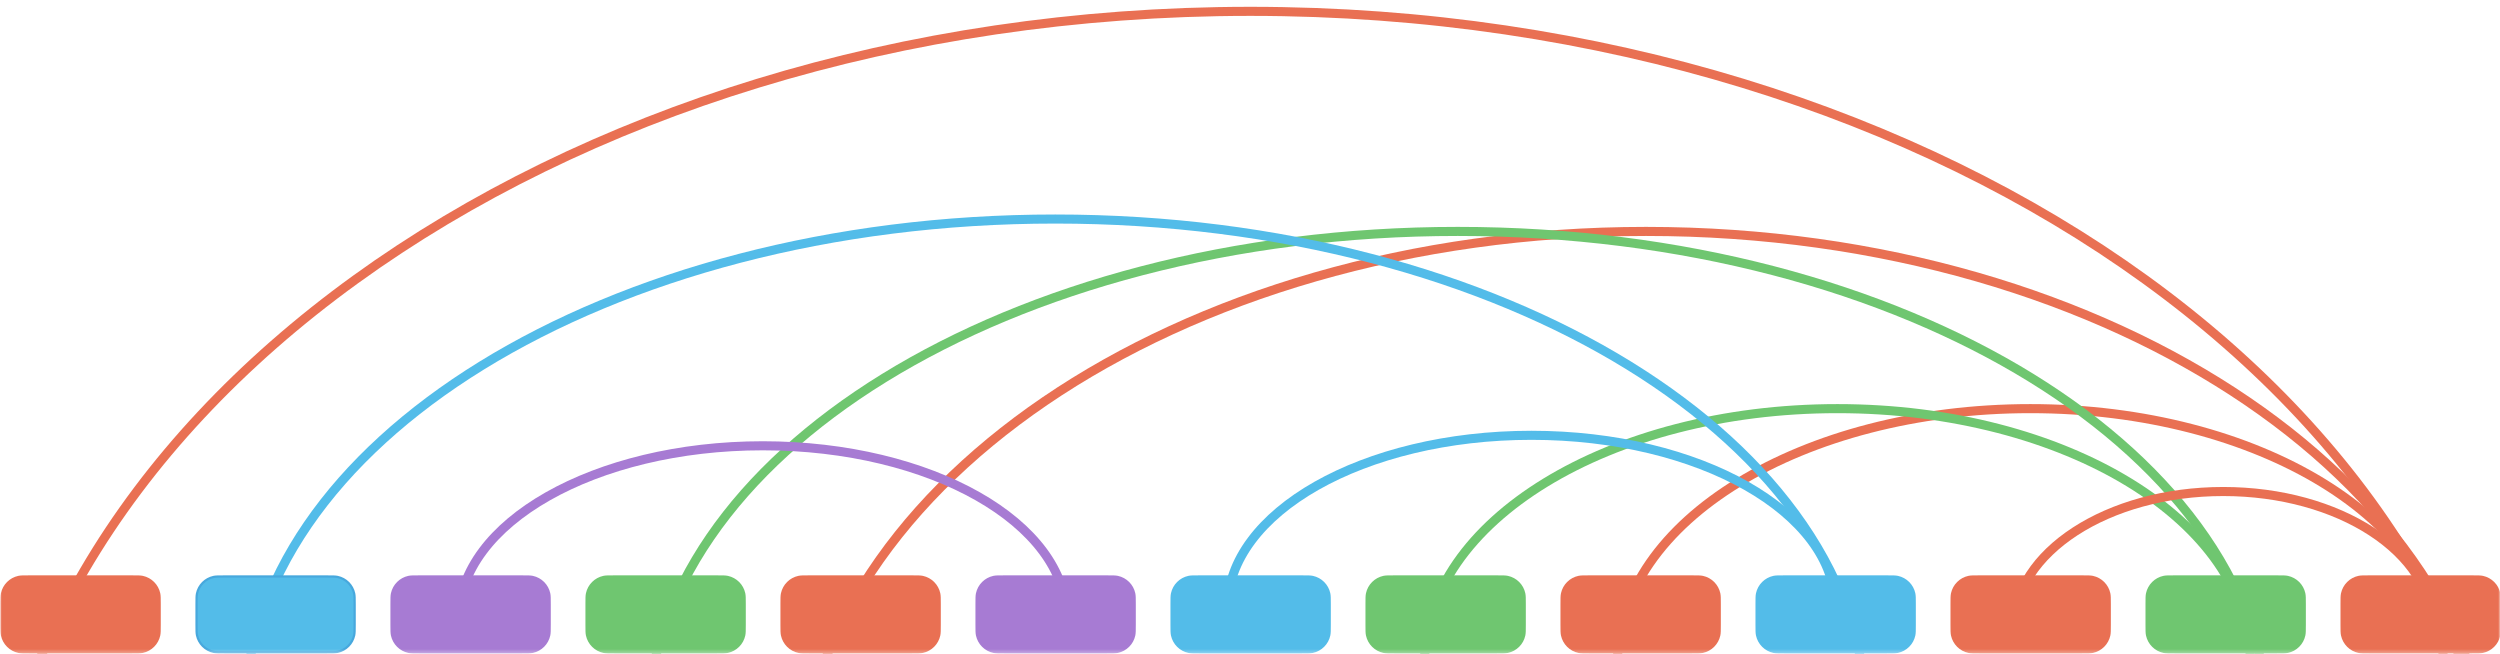 <svg width="703" height="184" viewBox="0 0 703 184" fill="none" xmlns="http://www.w3.org/2000/svg">
<mask id="mask0_574693_9154" style="mask-type:alpha" maskUnits="userSpaceOnUse" x="0" y="0" width="703" height="184">
<rect width="703" height="183.724" fill="#D9D9D9"/>
</mask>
<g mask="url(#mask0_574693_9154)">
<path d="M707.443 260.646C707.443 118.457 548.123 3.19 351.591 3.19C155.059 3.19 -4.262 118.457 -4.262 260.646" stroke="#E97053" stroke-width="2.552"/>
<path d="M701.901 227.961C701.901 138.002 594.882 65.076 462.868 65.076C330.853 65.076 223.834 138.002 223.834 227.961" stroke="#E97053" stroke-width="2.552"/>
<path d="M687.026 185.9C687.026 146.691 635.051 114.906 570.936 114.906C506.822 114.906 454.847 146.691 454.847 185.9" stroke="#E97053" stroke-width="2.552"/>
<path d="M632.773 185.9C632.773 146.691 580.798 114.906 516.683 114.906C452.569 114.906 400.594 146.691 400.594 185.9" stroke="#6FC670" stroke-width="2.552"/>
<path d="M638.023 205.725C638.023 128.047 535.901 65.076 409.928 65.076C283.954 65.076 181.832 128.047 181.832 205.725" stroke="#6FC670" stroke-width="2.552"/>
<path d="M524.85 202.243C524.85 124.564 422.728 61.593 296.755 61.593C170.781 61.593 68.659 124.564 68.659 202.243" stroke="#53BCE9" stroke-width="2.552"/>
<path d="M684.108 176.524C684.108 155.366 657.729 138.214 625.188 138.214C592.648 138.214 566.269 155.366 566.269 176.524" stroke="#E97053" stroke-width="2.552"/>
<path d="M8.215 162.108H37.107C38.724 162.108 39.483 162.11 40.105 162.244C42.434 162.745 44.253 164.564 44.754 166.893C44.888 167.515 44.89 168.273 44.89 169.891V175.644C44.89 177.261 44.888 178.019 44.754 178.642C44.253 180.97 42.434 182.79 40.105 183.291C39.483 183.425 38.724 183.427 37.107 183.427H8.215C6.598 183.427 5.839 183.425 5.217 183.291C2.889 182.79 1.07 180.97 0.569 178.642C0.435 178.019 0.433 177.261 0.433 175.643V169.891C0.433 168.273 0.435 167.515 0.569 166.893C1.07 164.564 2.889 162.746 5.217 162.244C5.839 162.11 6.598 162.108 8.215 162.108Z" fill="#E97053" stroke="#E97053" stroke-width="0.638"/>
<path d="M548.477 169.891C548.477 168.29 548.477 167.489 548.619 166.826C549.147 164.374 551.062 162.46 553.513 161.932C554.177 161.789 554.977 161.789 556.578 161.789H585.47C587.071 161.789 587.871 161.789 588.535 161.932C590.986 162.46 592.901 164.374 593.429 166.826C593.572 167.489 593.572 168.29 593.572 169.891V175.644C593.572 177.245 593.572 178.045 593.429 178.709C592.901 181.16 590.986 183.075 588.535 183.603C587.871 183.746 587.071 183.746 585.47 183.746H556.578C554.977 183.746 554.177 183.746 553.513 183.603C551.062 183.075 549.147 181.16 548.619 178.709C548.477 178.045 548.477 177.245 548.477 175.644V169.891Z" fill="#E97053"/>
<path d="M219.459 169.891C219.459 168.29 219.459 167.489 219.602 166.826C220.13 164.374 222.044 162.46 224.496 161.932C225.159 161.789 225.96 161.789 227.561 161.789H256.452C258.053 161.789 258.854 161.789 259.518 161.932C261.969 162.46 263.884 164.374 264.411 166.826C264.554 167.489 264.554 168.29 264.554 169.891V175.644C264.554 177.245 264.554 178.045 264.411 178.709C263.884 181.16 261.969 183.075 259.518 183.603C258.854 183.746 258.053 183.746 256.452 183.746H227.561C225.96 183.746 225.159 183.746 224.496 183.603C222.044 183.075 220.13 181.16 219.602 178.709C219.459 178.045 219.459 177.245 219.459 175.644V169.891Z" fill="#E97053"/>
<path d="M438.804 169.891C438.804 168.29 438.804 167.489 438.947 166.826C439.474 164.374 441.389 162.46 443.84 161.932C444.504 161.789 445.305 161.789 446.905 161.789H475.797C477.398 161.789 478.199 161.789 478.862 161.932C481.314 162.46 483.228 164.374 483.756 166.826C483.899 167.489 483.899 168.29 483.899 169.891V175.644C483.899 177.245 483.899 178.045 483.756 178.709C483.228 181.16 481.314 183.075 478.862 183.603C478.199 183.746 477.398 183.746 475.797 183.746H446.905C445.305 183.746 444.504 183.746 443.84 183.603C441.389 183.075 439.474 181.16 438.947 178.709C438.804 178.045 438.804 177.245 438.804 175.644V169.891Z" fill="#E97053"/>
<path d="M658.148 169.891C658.148 168.29 658.148 167.489 658.291 166.826C658.819 164.374 660.734 162.46 663.185 161.932C663.849 161.789 664.649 161.789 666.25 161.789H695.142C696.743 161.789 697.543 161.789 698.207 161.932C700.658 162.46 702.573 164.374 703.101 166.826C703.244 167.489 703.244 168.29 703.244 169.891V175.644C703.244 177.245 703.244 178.045 703.101 178.709C702.573 181.16 700.658 183.075 698.207 183.603C697.543 183.746 696.743 183.746 695.142 183.746H666.25C664.649 183.746 663.849 183.746 663.185 183.603C660.734 183.075 658.819 181.16 658.291 178.709C658.148 178.045 658.148 177.245 658.148 175.644V169.891Z" fill="#E97053"/>
<path d="M63.051 162.108H91.942C93.56 162.108 94.318 162.11 94.94 162.244C97.269 162.745 99.088 164.564 99.59 166.893C99.724 167.515 99.726 168.273 99.726 169.891V175.644C99.726 177.261 99.724 178.019 99.59 178.642C99.088 180.97 97.269 182.79 94.94 183.291C94.318 183.425 93.56 183.427 91.942 183.427H63.051C61.434 183.427 60.675 183.425 60.053 183.291C57.724 182.79 55.906 180.97 55.404 178.642C55.27 178.019 55.269 177.261 55.269 175.643V169.891C55.269 168.273 55.27 167.515 55.404 166.893C55.906 164.564 57.724 162.746 60.053 162.244C60.675 162.11 61.434 162.108 63.051 162.108Z" fill="#53BCE9" stroke="#47A8DD" stroke-width="0.638"/>
<path d="M337.233 162.108H366.125C367.742 162.108 368.501 162.11 369.123 162.244C371.452 162.745 373.271 164.564 373.772 166.893C373.906 167.515 373.908 168.273 373.908 169.891V175.644C373.908 177.261 373.906 178.019 373.772 178.642C373.271 180.97 371.452 182.79 369.123 183.291C368.501 183.425 367.742 183.427 366.125 183.427H337.233C335.616 183.427 334.858 183.425 334.235 183.291C331.907 182.79 330.088 180.97 329.587 178.642C329.453 178.019 329.451 177.261 329.451 175.643V169.891C329.451 168.273 329.453 167.515 329.587 166.893C330.088 164.564 331.907 162.746 334.235 162.244C334.858 162.11 335.616 162.108 337.233 162.108Z" fill="#53BCE9" stroke="#53BCE9" stroke-width="0.638"/>
<path d="M501.741 162.108H530.633C532.25 162.108 533.009 162.11 533.631 162.244C535.959 162.745 537.779 164.564 538.28 166.893C538.414 167.515 538.416 168.273 538.416 169.891V175.644C538.416 177.261 538.414 178.019 538.28 178.642C537.779 180.97 535.96 182.79 533.631 183.291C533.009 183.425 532.25 183.427 530.633 183.427H501.741C500.124 183.427 499.365 183.425 498.743 183.291C496.415 182.79 494.596 180.97 494.095 178.642C493.961 178.019 493.959 177.261 493.959 175.643V169.891C493.959 168.273 493.961 167.515 494.095 166.893C494.596 164.564 496.415 162.746 498.743 162.244C499.365 162.11 500.124 162.108 501.741 162.108Z" fill="#53BCE9" stroke="#53BCE9" stroke-width="0.638"/>
<path d="M117.887 162.108H146.778C148.396 162.108 149.154 162.11 149.776 162.244C152.105 162.745 153.924 164.564 154.426 166.893C154.56 167.515 154.562 168.273 154.562 169.891V175.644C154.562 177.261 154.56 178.019 154.426 178.642C153.924 180.97 152.105 182.79 149.776 183.291C149.154 183.425 148.396 183.427 146.778 183.427H117.887C116.269 183.427 115.511 183.425 114.889 183.291C112.56 182.79 110.742 180.97 110.24 178.642C110.106 178.019 110.104 177.261 110.104 175.643V169.891C110.104 168.273 110.106 167.515 110.24 166.893C110.742 164.564 112.56 162.746 114.889 162.244C115.511 162.11 116.269 162.108 117.887 162.108Z" fill="#A77BD3" stroke="#A77BD3" stroke-width="0.638"/>
<path d="M282.396 162.108H311.288C312.905 162.108 313.664 162.11 314.286 162.244C316.615 162.745 318.434 164.564 318.936 166.893C319.069 167.515 319.071 168.273 319.071 169.891V175.644C319.071 177.261 319.069 178.019 318.936 178.642C318.434 180.97 316.615 182.79 314.286 183.291C313.664 183.425 312.905 183.427 311.288 183.427H282.396C280.779 183.427 280.021 183.425 279.398 183.291C277.07 182.79 275.251 180.97 274.75 178.642C274.616 178.019 274.614 177.261 274.614 175.643V169.891C274.614 168.273 274.616 167.515 274.75 166.893C275.251 164.564 277.07 162.746 279.398 162.244C280.021 162.11 280.779 162.108 282.396 162.108Z" fill="#A77BD3" stroke="#A77BD3" stroke-width="0.638"/>
<path d="M172.725 162.108H201.616C203.234 162.108 203.992 162.11 204.614 162.244C206.943 162.745 208.762 164.564 209.264 166.893C209.398 167.515 209.399 168.273 209.399 169.891V175.644C209.399 177.261 209.398 178.019 209.264 178.642C208.762 180.97 206.943 182.79 204.614 183.291C203.992 183.425 203.233 183.427 201.616 183.427H172.725C171.107 183.427 170.349 183.425 169.727 183.291C167.398 182.79 165.579 180.97 165.078 178.642C164.944 178.019 164.942 177.261 164.942 175.643V169.891C164.942 168.273 164.944 167.515 165.078 166.893C165.58 164.564 167.398 162.746 169.727 162.244C170.349 162.11 171.107 162.108 172.725 162.108Z" fill="#6FC670" stroke="#6FC670" stroke-width="0.638"/>
<path d="M392.069 162.108H420.961C422.578 162.108 423.337 162.11 423.959 162.244C426.288 162.745 428.107 164.564 428.608 166.893C428.742 167.515 428.744 168.273 428.744 169.891V175.644C428.744 177.261 428.742 178.019 428.608 178.642C428.107 180.97 426.288 182.79 423.959 183.291C423.337 183.425 422.578 183.427 420.961 183.427H392.069C390.452 183.427 389.693 183.425 389.071 183.291C386.743 182.79 384.924 180.97 384.423 178.642C384.289 178.019 384.287 177.261 384.287 175.643V169.891C384.287 168.273 384.289 167.515 384.423 166.893C384.924 164.564 386.743 162.746 389.071 162.244C389.693 162.11 390.452 162.108 392.069 162.108Z" fill="#6FC670" stroke="#6FC670" stroke-width="0.638"/>
<path d="M611.414 162.108H640.306C641.923 162.108 642.682 162.11 643.304 162.244C645.632 162.745 647.452 164.564 647.953 166.893C648.087 167.515 648.089 168.273 648.089 169.891V175.644C648.089 177.261 648.087 178.019 647.953 178.642C647.452 180.97 645.632 182.79 643.304 183.291C642.682 183.425 641.923 183.427 640.306 183.427H611.414C609.797 183.427 609.038 183.425 608.416 183.291C606.087 182.79 604.269 180.97 603.768 178.642C603.634 178.019 603.632 177.261 603.632 175.643V169.891C603.632 168.273 603.634 167.515 603.768 166.893C604.269 164.564 606.088 162.746 608.416 162.244C609.038 162.11 609.797 162.108 611.414 162.108Z" fill="#6FC670" stroke="#6FC670" stroke-width="0.638"/>
<path d="M299.963 173.845C299.963 147.064 261.7 125.354 214.5 125.354C167.3 125.354 129.037 147.064 129.037 173.845" stroke="#A77BD3" stroke-width="2.552"/>
<path d="M516.1 170.898C516.1 144.117 477.837 122.407 430.637 122.407C383.437 122.407 345.174 144.117 345.174 170.898" stroke="#53BCE9" stroke-width="2.552"/>
</g>
</svg>
